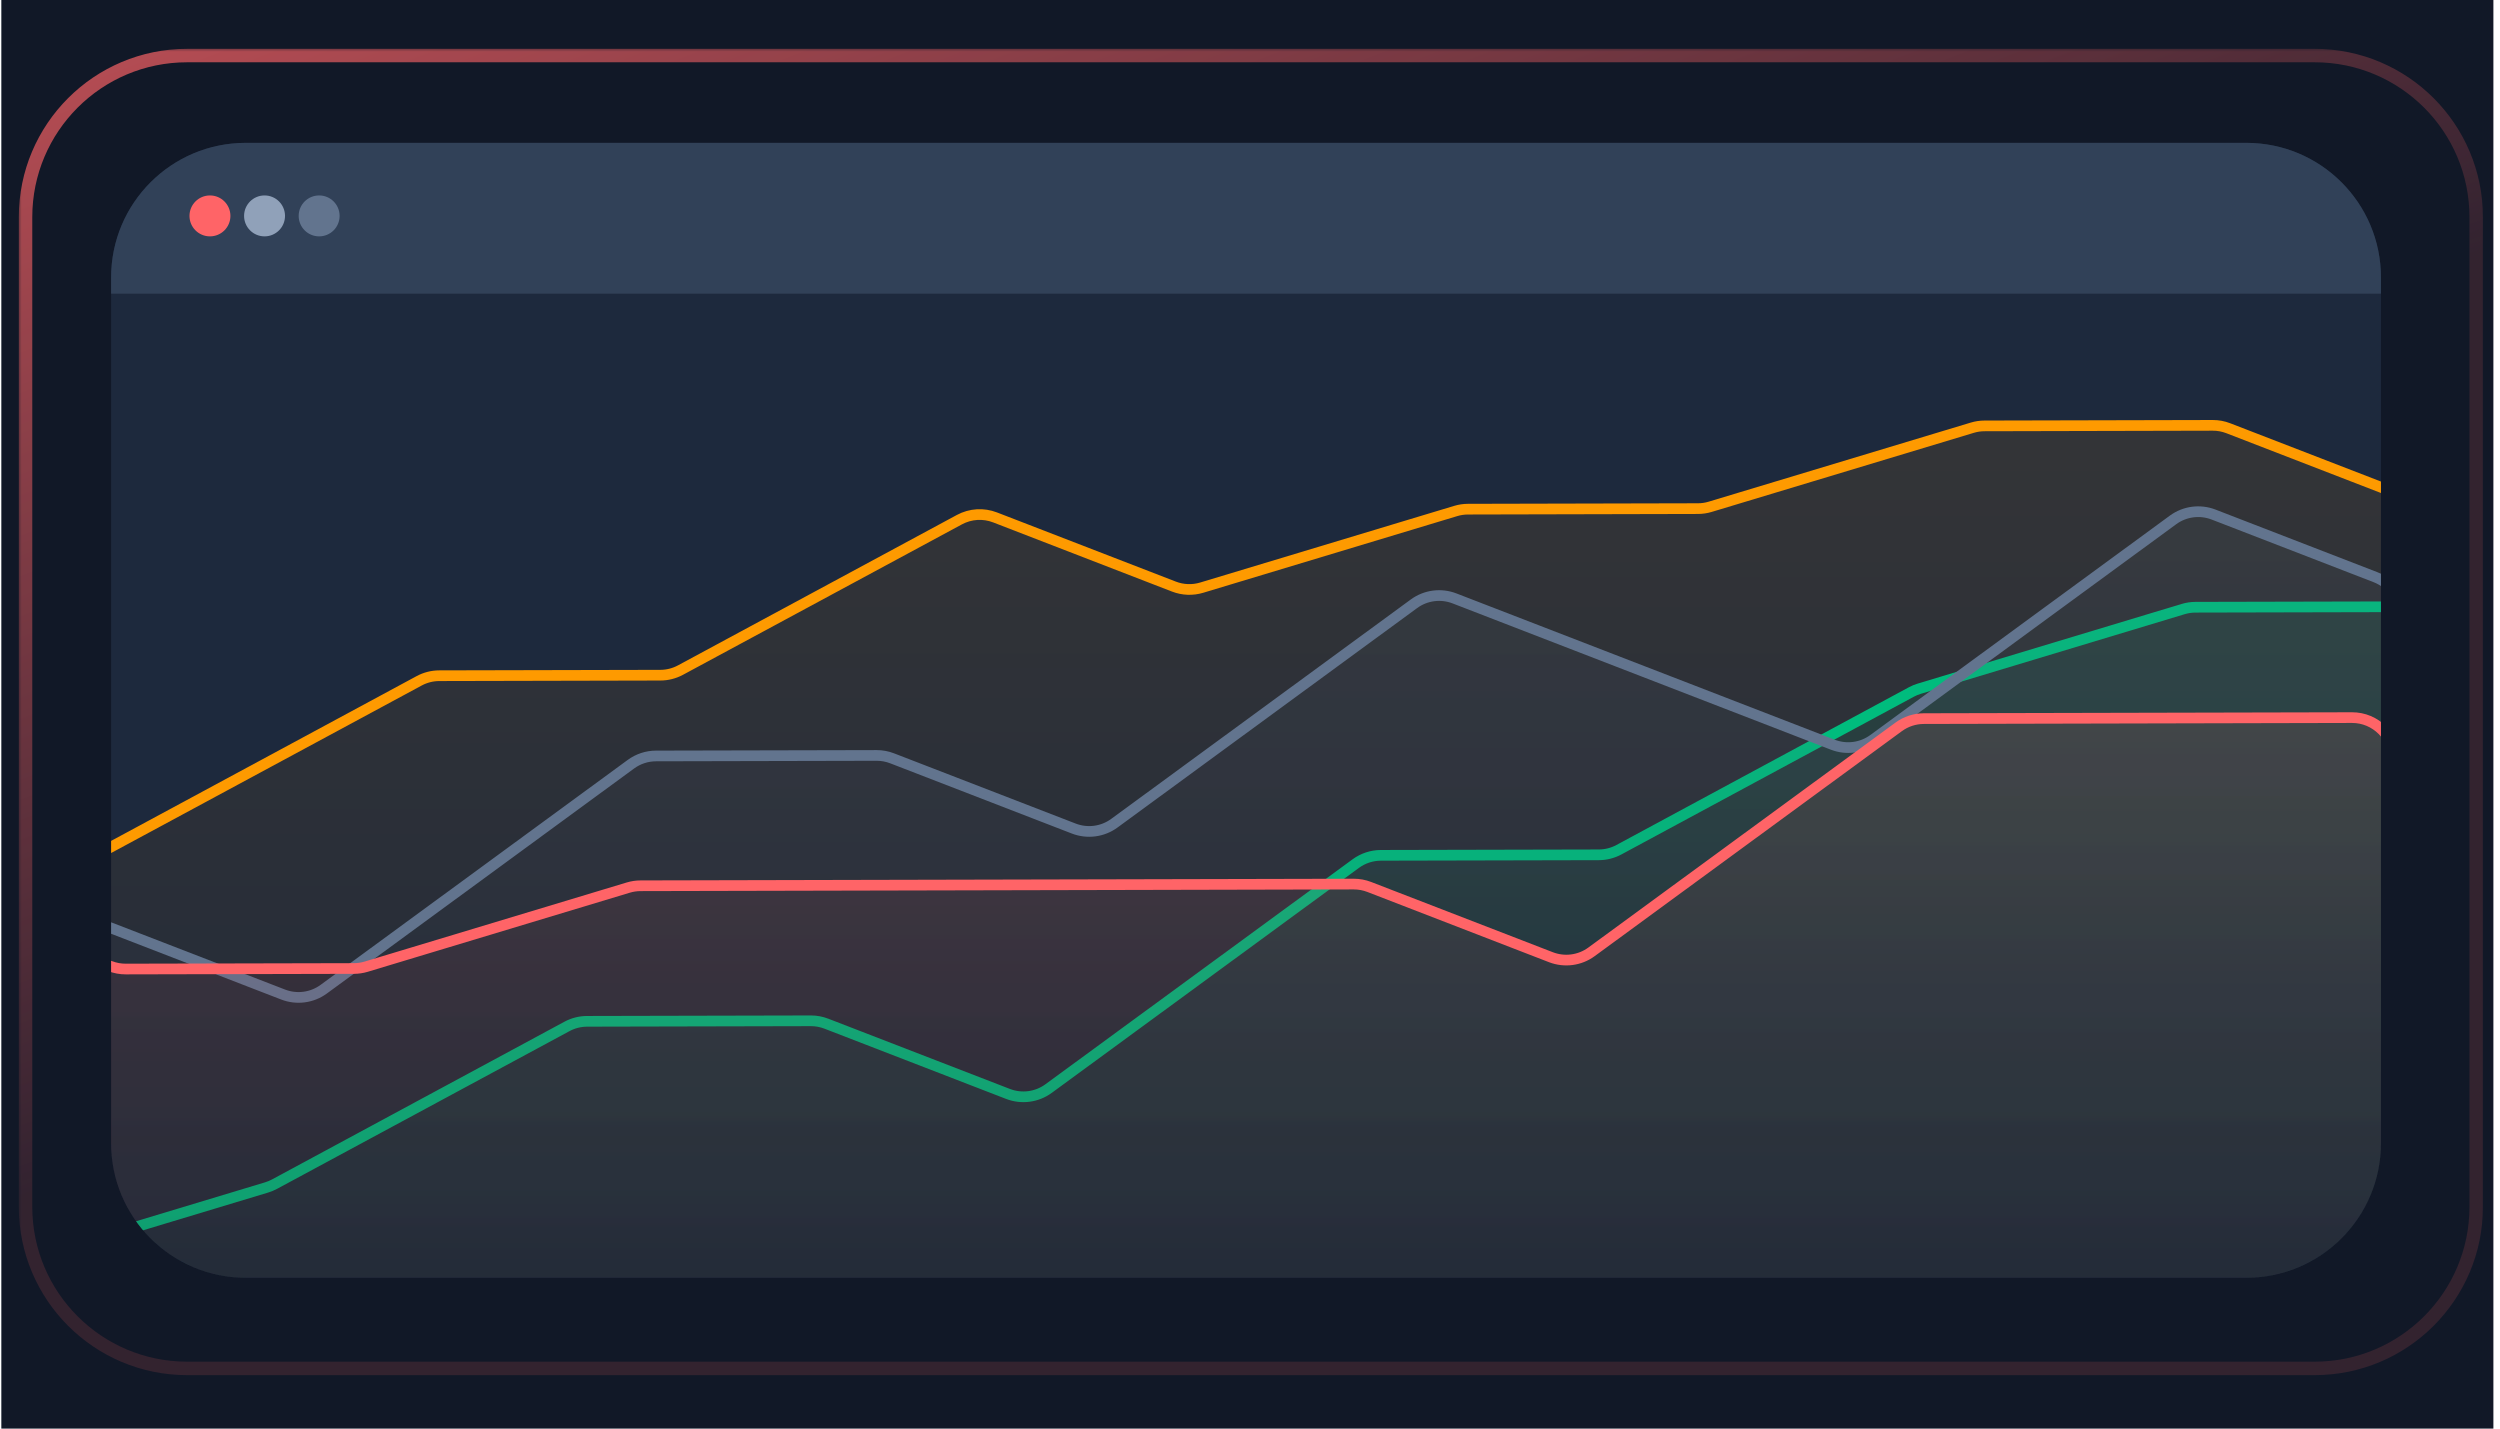 <svg width="315" height="180" viewBox="0 0 315 180" fill="none" xmlns="http://www.w3.org/2000/svg">
<rect width="314" height="180" transform="translate(0.168)" fill="#111827"/>
<g clip-path="url(#clip0_4417_3293)">
<mask id="path-1-outside-1_4417_3293" maskUnits="userSpaceOnUse" x="2.219" y="6" width="311" height="168" fill="black">
<rect fill="white" x="2.219" y="6" width="311" height="168"/>
<path d="M3.219 27.359C3.219 16.115 12.334 7 23.578 7H291.641C302.885 7 312 16.115 312 27.359V152.059C312 163.303 302.885 172.419 291.641 172.419H23.578C12.334 172.419 3.219 163.303 3.219 152.059V27.359Z"/>
</mask>
<g filter="url(#filter0_d_4417_3293)">
<g clip-path="url(#clip1_4417_3293)">
<path d="M14 34.966C14 25.596 21.596 18 30.966 18H283.034C292.404 18 300 25.596 300 34.966V144.034C300 153.404 292.404 161 283.034 161H30.966C21.596 161 14 153.404 14 144.034V34.966Z" fill="#1D293D"/>
<rect width="286" height="19" transform="translate(14 18)" fill="#314158"/>
<circle cx="26.454" cy="27.204" r="2.579" fill="#FF6467"/>
<circle cx="33.333" cy="27.204" r="2.579" fill="#90A1B9"/>
<circle cx="40.212" cy="27.204" r="2.579" fill="#62748E"/>
<g clip-path="url(#clip2_4417_3293)">
<path d="M-24.37 126.686L-48.212 126.742C-51.177 126.749 -53.575 129.156 -53.575 132.125L-53.575 198.578C-53.575 201.558 -51.16 203.977 -48.184 203.977L301.019 203.977C303.989 203.977 306.394 201.568 306.394 198.594L306.394 67.571C306.394 65.341 305.023 63.338 302.944 62.535L280.761 53.956C280.138 53.715 279.475 53.592 278.807 53.594L250.05 53.662C249.528 53.663 249.009 53.74 248.51 53.891L215.483 63.857C214.984 64.008 214.465 64.085 213.944 64.086L184.962 64.155C184.441 64.156 183.922 64.233 183.423 64.384L151.412 74.044C150.265 74.39 149.036 74.343 147.918 73.911L125.378 65.194C123.911 64.627 122.27 64.73 120.887 65.476L85.743 84.43C84.964 84.85 84.092 85.072 83.206 85.074L55.351 85.139C54.465 85.141 53.593 85.362 52.813 85.783L15.49 105.913L-21.833 126.042C-22.612 126.463 -23.484 126.684 -24.37 126.686Z" fill="url(#paint0_linear_4417_3293)" fill-opacity="0.1" stroke="#FE9A00" stroke-width="1.347" stroke-linecap="round" stroke-linejoin="round"/>
<path d="M-26.998 149.605L-46.259 142.156C-49.785 140.793 -53.575 143.394 -53.575 147.177L-53.575 198.23C-53.575 201.211 -51.16 203.629 -48.184 203.629L301.019 203.629C303.989 203.629 306.394 201.221 306.394 198.246L306.394 81.853C306.394 78.867 303.972 76.447 300.99 76.454L276.627 76.511C276.105 76.512 275.586 76.59 275.087 76.74L241.827 86.777C241.481 86.882 241.147 87.02 240.829 87.192L203.984 107.064C203.204 107.484 202.333 107.706 201.447 107.708L173.992 107.772C172.854 107.775 171.748 108.138 170.83 108.81L132.124 137.159C130.647 138.241 128.719 138.496 127.009 137.835L104.12 128.983C103.496 128.742 102.834 128.619 102.166 128.621L73.972 128.687C73.085 128.689 72.214 128.91 71.434 129.331L34.589 149.203C34.271 149.374 33.937 149.513 33.591 149.618L1.347 159.348C0.201 159.694 -1.029 159.647 -2.146 159.215L-26.998 149.605Z" fill="url(#paint1_linear_4417_3293)" fill-opacity="0.1" stroke="#00BC7D" stroke-width="1.347" stroke-linecap="round" stroke-linejoin="round"/>
<path d="M-14.735 105.819L-33.995 98.371C-37.521 97.007 -41.312 99.608 -41.312 103.391L-41.312 198.576C-41.312 201.557 -38.896 203.975 -35.92 203.975L297.371 203.975C300.341 203.975 302.746 201.567 302.746 198.593L302.746 77.755C302.746 75.524 301.374 73.522 299.295 72.718L278.913 64.836C277.203 64.175 275.276 64.43 273.798 65.512L236.052 93.158C234.574 94.24 232.647 94.495 230.937 93.834L207.104 84.617L183.271 75.401C181.561 74.74 179.634 74.994 178.156 76.077L140.41 103.723C138.932 104.805 137.005 105.06 135.295 104.398L112.405 95.547C111.782 95.306 111.119 95.183 110.451 95.185L82.657 95.25C81.52 95.253 80.413 95.616 79.496 96.288L40.79 124.637C39.312 125.719 37.385 125.974 35.675 125.313L11.842 116.096L-14.735 105.819Z" fill="url(#paint2_linear_4417_3293)" fill-opacity="0.1" stroke="#62748E" stroke-width="1.347" stroke-linecap="round" stroke-linejoin="round"/>
<path d="M-13.514 112.357L-42.455 121.091C-44.725 121.776 -46.278 123.869 -46.278 126.244L-46.278 198.228C-46.278 201.208 -43.863 203.627 -40.886 203.627L296.382 203.627C299.352 203.627 301.758 201.218 301.758 198.244L301.758 95.818C301.758 92.832 299.335 90.412 296.354 90.419L271.203 90.478L242.398 90.546C241.261 90.548 240.154 90.912 239.237 91.584L200.531 119.932C199.053 121.015 197.126 121.269 195.416 120.608L172.526 111.757C171.903 111.516 171.24 111.393 170.573 111.394L141.028 111.464L110.474 111.536L80.706 111.606C80.184 111.607 79.665 111.684 79.166 111.835L46.139 121.802C45.64 121.952 45.121 122.029 44.599 122.031L15.842 122.098C15.174 122.1 14.512 121.977 13.889 121.736L-10.02 112.49C-11.138 112.058 -12.367 112.011 -13.514 112.357Z" fill="url(#paint3_linear_4417_3293)" fill-opacity="0.1" stroke="#FF6467" stroke-width="1.347" stroke-linecap="round" stroke-linejoin="round"/>
</g>
</g>
</g>
</g>
<path d="M23.578 7V7.848H291.641V7V6.152H23.578V7ZM312 27.359H311.152V152.059H312H312.848V27.359H312ZM291.641 172.419V171.57H23.578V172.419V173.267H291.641V172.419ZM3.219 152.059H4.067V27.359H3.219H2.37V152.059H3.219ZM23.578 172.419V171.57C12.802 171.57 4.067 162.835 4.067 152.059H3.219H2.37C2.37 163.772 11.865 173.267 23.578 173.267V172.419ZM312 152.059H311.152C311.152 162.835 302.416 171.57 291.641 171.57V172.419V173.267C303.353 173.267 312.848 163.772 312.848 152.059H312ZM291.641 7V7.848C302.416 7.848 311.152 16.584 311.152 27.359H312H312.848C312.848 15.647 303.353 6.152 291.641 6.152V7ZM23.578 7V6.152C11.865 6.152 2.37 15.647 2.37 27.359H3.219H4.067C4.067 16.584 12.802 7.848 23.578 7.848V7Z" fill="url(#paint4_linear_4417_3293)" fill-opacity="0.7" mask="url(#path-1-outside-1_4417_3293)"/>
<defs>
<filter id="filter0_d_4417_3293" x="-2.161" y="1.839" width="318.323" height="175.323" filterUnits="userSpaceOnUse" color-interpolation-filters="sRGB">
<feFlood flood-opacity="0" result="BackgroundImageFix"/>
<feColorMatrix in="SourceAlpha" type="matrix" values="0 0 0 0 0 0 0 0 0 0 0 0 0 0 0 0 0 0 127 0" result="hardAlpha"/>
<feOffset/>
<feGaussianBlur stdDeviation="8.081"/>
<feComposite in2="hardAlpha" operator="out"/>
<feColorMatrix type="matrix" values="0 0 0 0 0 0 0 0 0 0 0 0 0 0 0 0 0 0 0.24 0"/>
<feBlend mode="normal" in2="BackgroundImageFix" result="effect1_dropShadow_4417_3293"/>
<feBlend mode="normal" in="SourceGraphic" in2="effect1_dropShadow_4417_3293" result="shape"/>
</filter>
<linearGradient id="paint0_linear_4417_3293" x1="136.854" y1="54.177" x2="136.854" y2="198.39" gradientUnits="userSpaceOnUse">
<stop stop-color="#FE9A00"/>
<stop offset="1" stop-color="#020618"/>
</linearGradient>
<linearGradient id="paint1_linear_4417_3293" x1="115.966" y1="100.271" x2="115.966" y2="200.836" gradientUnits="userSpaceOnUse">
<stop stop-color="#00BC7D"/>
<stop offset="1" stop-color="#020618"/>
</linearGradient>
<linearGradient id="paint2_linear_4417_3293" x1="127.104" y1="69.54" x2="127.104" y2="199.087" gradientUnits="userSpaceOnUse">
<stop stop-color="#62748E"/>
<stop offset="1" stop-color="#020618"/>
</linearGradient>
<linearGradient id="paint3_linear_4417_3293" x1="126.414" y1="89.094" x2="126.414" y2="199.087" gradientUnits="userSpaceOnUse">
<stop stop-color="#FF6467"/>
<stop offset="1" stop-color="#020618"/>
</linearGradient>
<linearGradient id="paint4_linear_4417_3293" x1="3.219" y1="7" x2="98.393" y2="254.545" gradientUnits="userSpaceOnUse">
<stop stop-color="#FF6467"/>
<stop offset="0.505" stop-color="#FF6467" stop-opacity="0.2"/>
</linearGradient>
<clipPath id="clip0_4417_3293">
<path d="M3.219 27.359C3.219 16.115 12.334 7 23.578 7H291.641C302.885 7 312 16.115 312 27.359V152.059C312 163.303 302.885 172.419 291.641 172.419H23.578C12.334 172.419 3.219 163.303 3.219 152.059V27.359Z" fill="white"/>
</clipPath>
<clipPath id="clip1_4417_3293">
<path d="M14 34.966C14 25.596 21.596 18 30.966 18H283.034C292.404 18 300 25.596 300 34.966V144.034C300 153.404 292.404 161 283.034 161H30.966C21.596 161 14 153.404 14 144.034V34.966Z" fill="white"/>
</clipPath>
<clipPath id="clip2_4417_3293">
<rect width="341.865" height="150.149" fill="white" transform="translate(-41 52.779)"/>
</clipPath>
</defs>
</svg>
